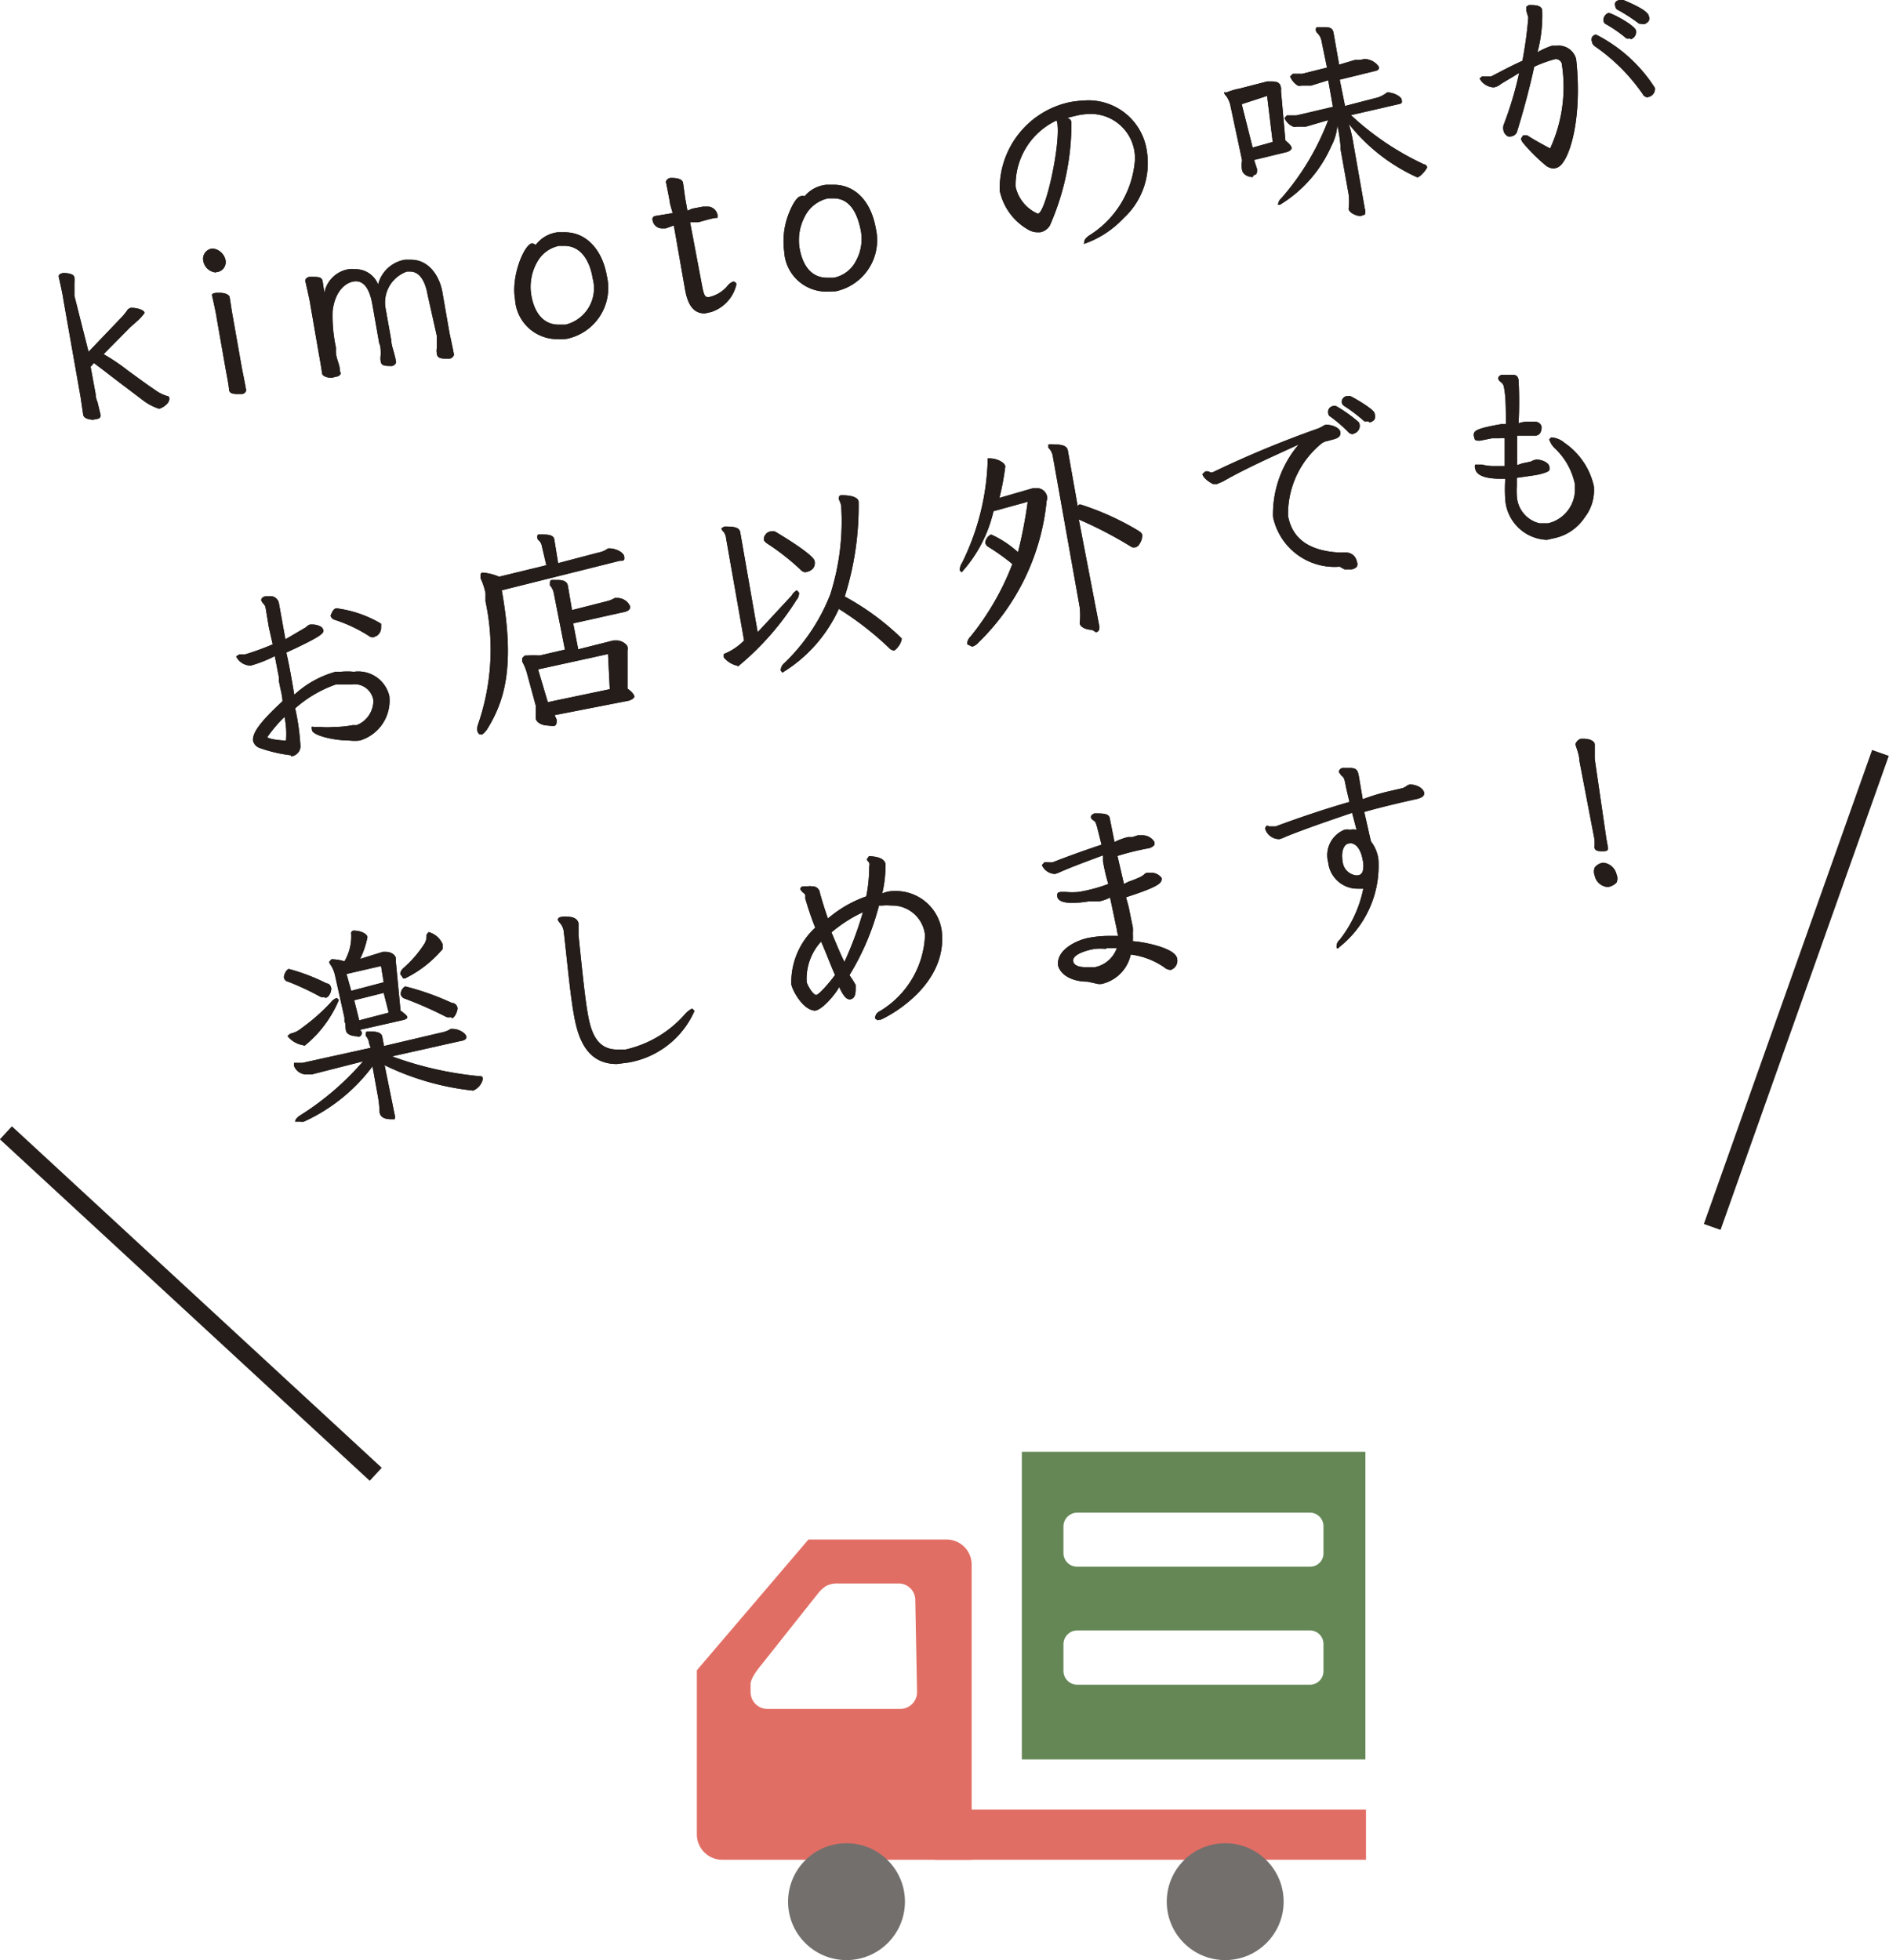 <svg xmlns="http://www.w3.org/2000/svg" viewBox="0 0 64 66.41"><defs><style>.cls-1{fill:#e16e64;}.cls-2{fill:#648755;}.cls-3{fill:#736f6d;}.cls-4{fill:#241d1a;}.cls-5{fill:none;stroke:#241d1a;stroke-miterlimit:10;stroke-width:0.6px;}</style></defs><title>アセット 13</title><g id="レイヤー_2" data-name="レイヤー 2"><g id="デザイン_イメージ" data-name="デザイン イメージ"><rect class="cls-1" x="31.67" y="61.31" width="14.61" height="1.7"/><path class="cls-2" d="M34.62,49.19V59.61H46.26V49.19Zm10.22,7.43a.46.46,0,0,1-.46.46H36.49a.47.47,0,0,1-.46-.46V55.7a.47.47,0,0,1,.46-.46h7.89a.46.46,0,0,1,.46.46Zm0-4a.45.45,0,0,1-.46.46H36.49a.46.46,0,0,1-.46-.46v-.91a.47.47,0,0,1,.46-.46h7.89a.46.46,0,0,1,.46.46Z"/><circle class="cls-3" cx="41.51" cy="64.43" r="1.98"/><path class="cls-1" d="M32.07,52.16H27.39l-3.78,4.43v5.56a.86.86,0,0,0,.85.86h8.46V53A.85.85,0,0,0,32.07,52.16Zm-1,5.17a.57.57,0,0,1-.56.57H26a.57.57,0,0,1-.57-.57v-.27c0-.22.33-.61.33-.61l2-2.52a1.29,1.29,0,0,1,.22-.19.8.8,0,0,1,.39-.09h2.08a.56.56,0,0,1,.56.56Z"/><circle class="cls-3" cx="28.68" cy="64.43" r="1.98"/><path class="cls-4" d="M3.16,14.22c-.15,0-.32-.05-.34-.16l-.09-.61-.59-3.34c0-.06-.13-.65-.15-.73s.08-.12.15-.13h0c.22,0,.37.05.38.15s0,.15,0,.26,0,.27,0,.36L3,11.92l1.09-1.14a2,2,0,0,0,.23-.28.19.19,0,0,1,.12-.07h0c.22,0,.44.07.46.17a1.6,1.6,0,0,1-.3.32l-.19.17L3.51,12a6.73,6.73,0,0,1,.83.56c.33.24.67.49.94.67a1.27,1.27,0,0,0,.43.2c.07.1,0,.14,0,.19a.6.6,0,0,1-.32.23,1.84,1.84,0,0,1-.51-.26l-.7-.53c-.36-.27-.74-.57-1-.76l-.11.13.17.92s0,.14.06.26l.11.46c0,.1-.08.12-.15.13Z"/><path class="cls-4" d="M3.16,14.22c-.15,0-.32-.05-.34-.16l-.09-.61-.59-3.34c0-.06-.13-.65-.15-.73s.08-.12.15-.13h0c.22,0,.37.05.38.15s0,.15,0,.26,0,.27,0,.36L3,11.92l1.09-1.14a2,2,0,0,0,.23-.28.19.19,0,0,1,.12-.07h0c.22,0,.44.07.46.17a1.6,1.6,0,0,1-.3.32l-.19.17L3.51,12a6.73,6.73,0,0,1,.83.56c.33.24.67.49.94.67a1.27,1.27,0,0,0,.43.2c.07.1,0,.14,0,.19a.6.6,0,0,1-.32.23,1.84,1.84,0,0,1-.51-.26l-.7-.53c-.36-.27-.74-.57-1-.76l-.11.13.17.92s0,.14.06.26l.11.46c0,.1-.08.12-.15.13Z"/><path class="cls-4" d="M8.09,13.35c-.15,0-.32,0-.33-.15s-.09-.56-.1-.61l-.32-1.82c0-.06-.13-.65-.15-.73s0-.1.14-.12h.11c.16,0,.32.05.34.15s.08.53.1.62l.32,1.81s.13.64.14.73a.16.16,0,0,1-.14.12ZM7.3,9.23a.47.47,0,0,1-.41-.38.35.35,0,0,1,.31-.43h0a.5.5,0,0,1,.44.39.34.34,0,0,1-.31.41Z"/><path class="cls-4" d="M8.09,13.35c-.15,0-.32,0-.33-.15s-.09-.56-.1-.61l-.32-1.82c0-.06-.13-.65-.15-.73s0-.1.14-.12h.11c.16,0,.32.05.34.15s.08.53.1.62l.32,1.81s.13.64.14.73a.16.16,0,0,1-.14.12ZM7.3,9.23a.47.47,0,0,1-.41-.38.35.35,0,0,1,.31-.43h0a.5.5,0,0,1,.44.39.34.34,0,0,1-.31.41Z"/><path class="cls-4" d="M11.24,12.8c-.15,0-.32-.05-.33-.16s-.09-.56-.1-.61l-.3-1.73c0-.06-.15-.71-.17-.8a.17.17,0,0,1,.15-.12h.06c.22,0,.36,0,.38.15l.06.39a1,1,0,0,1,.83-.8.75.75,0,0,1,.21,0,.82.82,0,0,1,.78.52,1.13,1.13,0,0,1,.91-.84l.2,0c.64,0,1,.6,1.08,1.17l.23,1.32s.14.64.15.73a.18.18,0,0,1-.14.13h-.1c-.16,0-.32,0-.34-.16s0-.14,0-.25,0-.27,0-.36L14.49,10c-.06-.36-.22-.8-.6-.8h-.1a1.11,1.11,0,0,0-.73,1.23l.2,1.12c0,.15.07.31.1.45a2.32,2.32,0,0,1,.06.27.17.17,0,0,1-.14.13h0c-.22,0-.36,0-.38-.15s0-.15,0-.26,0-.27-.05-.35l-.23-1.3c-.09-.54-.28-.81-.56-.81s-.7.26-.79,1a5.08,5.08,0,0,0,.11,1.24l0,.14c0,.16.07.33.11.47s0,.19.06.26a.17.17,0,0,1-.15.12Z"/><path class="cls-4" d="M11.24,12.8c-.15,0-.32-.05-.33-.16s-.09-.56-.1-.61l-.3-1.73c0-.06-.15-.71-.17-.8a.17.17,0,0,1,.15-.12h.06c.22,0,.36,0,.38.15l.06.39a1,1,0,0,1,.83-.8.75.75,0,0,1,.21,0,.82.82,0,0,1,.78.52,1.13,1.13,0,0,1,.91-.84l.2,0c.64,0,1,.6,1.08,1.17l.23,1.32s.14.64.15.73a.18.18,0,0,1-.14.13h-.1c-.16,0-.32,0-.34-.16s0-.14,0-.25,0-.27,0-.36L14.49,10c-.06-.36-.22-.8-.6-.8h-.1a1.11,1.11,0,0,0-.73,1.23l.2,1.12c0,.15.07.31.1.45a2.32,2.32,0,0,1,.06.27.17.17,0,0,1-.14.13h0c-.22,0-.36,0-.38-.15s0-.15,0-.26,0-.27-.05-.35l-.23-1.3c-.09-.54-.28-.81-.56-.81s-.7.26-.79,1a5.08,5.08,0,0,0,.11,1.24l0,.14c0,.16.07.33.11.47s0,.19.06.26a.17.17,0,0,1-.15.12Z"/><path class="cls-4" d="M18.87,11.49a1.43,1.43,0,0,1-1.42-1.35c-.14-.79.31-1.84.56-1.89h0a.2.2,0,0,1,.14.05,1.1,1.1,0,0,1,.74-.43l.25,0c.71,0,1.26.57,1.42,1.48a1.76,1.76,0,0,1-1.36,2.13A2,2,0,0,1,18.87,11.49Zm.25-3.16h-.18a1.09,1.09,0,0,0-.7.48A1.7,1.7,0,0,0,18,10c.11.63.43,1,.93,1h0l.23,0a1.27,1.27,0,0,0,.92-1.57C20,8.92,19.73,8.33,19.12,8.33Z"/><path class="cls-4" d="M18.87,11.49a1.43,1.43,0,0,1-1.42-1.35c-.14-.79.31-1.84.56-1.89h0a.2.2,0,0,1,.14.05,1.1,1.1,0,0,1,.74-.43l.25,0c.71,0,1.26.57,1.42,1.48a1.76,1.76,0,0,1-1.36,2.13A2,2,0,0,1,18.87,11.49Zm.25-3.16h-.18a1.09,1.09,0,0,0-.7.48A1.7,1.7,0,0,0,18,10c.11.63.43,1,.93,1h0l.23,0a1.27,1.27,0,0,0,.92-1.57C20,8.92,19.73,8.33,19.12,8.33Z"/><path class="cls-4" d="M23.88,10.62c-.36,0-.57-.25-.67-.81l-.38-2.17-.28.1-.14,0a.33.33,0,0,1-.3-.28.11.11,0,0,1,.08-.14l.6-.1-.09-.32c0-.07-.14-.74-.14-.74a.18.18,0,0,1,.15-.13h.05c.22,0,.36.05.38.16s.07.52.09.61l.06.34.16-.07L23.82,7,24,7a.35.35,0,0,1,.31.28h0l0,.1c-.17,0-.48.11-.66.15l-.27,0,.41,2.17c.06.31.1.37.21.37a1.13,1.13,0,0,0,.66-.4.44.44,0,0,1,.18-.13h0a.11.11,0,0,1,.11.09,1.28,1.28,0,0,1-.85.94Z"/><path class="cls-4" d="M23.88,10.62c-.36,0-.57-.25-.67-.81l-.38-2.17-.28.1-.14,0a.33.33,0,0,1-.3-.28.11.11,0,0,1,.08-.14l.6-.1-.09-.32c0-.07-.14-.74-.14-.74a.18.18,0,0,1,.15-.13h.05c.22,0,.36.05.38.16s.07.52.09.61l.06.34.16-.07L23.82,7,24,7a.35.35,0,0,1,.31.28h0l0,.1c-.17,0-.48.11-.66.15l-.27,0,.41,2.17c.06.31.1.37.21.37a1.13,1.13,0,0,0,.66-.4.44.44,0,0,1,.18-.13h0a.11.11,0,0,1,.11.09,1.28,1.28,0,0,1-.85.94Z"/><path class="cls-4" d="M28,9.88a1.43,1.43,0,0,1-1.43-1.35A2.57,2.57,0,0,1,26.7,7.3c.13-.36.3-.63.42-.65h0a.18.18,0,0,1,.14,0A1.1,1.1,0,0,1,28,6.26l.25,0c.72,0,1.26.56,1.42,1.47a1.77,1.77,0,0,1-1.36,2.14Zm.25-3.16-.19,0a1.16,1.16,0,0,0-.8.63,1.7,1.7,0,0,0-.17,1.06c.11.63.43,1,.93,1l.23,0A1.08,1.08,0,0,0,29,8.84a1.53,1.53,0,0,0,.17-1C29.07,7.31,28.84,6.72,28.24,6.72Z"/><path class="cls-4" d="M28,9.88a1.43,1.43,0,0,1-1.43-1.35A2.57,2.57,0,0,1,26.7,7.3c.13-.36.3-.63.42-.65h0a.18.18,0,0,1,.14,0A1.1,1.1,0,0,1,28,6.26l.25,0c.72,0,1.26.56,1.42,1.47a1.77,1.77,0,0,1-1.36,2.14Zm.25-3.16-.19,0a1.16,1.16,0,0,0-.8.63,1.7,1.7,0,0,0-.17,1.06c.11.63.43,1,.93,1l.23,0A1.08,1.08,0,0,0,29,8.84a1.53,1.53,0,0,0,.17-1C29.07,7.31,28.84,6.72,28.24,6.72Z"/><path class="cls-4" d="M36.73,8.27l0,0c0-.1,0-.17.17-.29a3.3,3.3,0,0,0,1.55-2.53,1.37,1.37,0,0,0,0-.19,1.5,1.5,0,0,0-1.52-1.4,2.27,2.27,0,0,0-.43.05L36.13,4h0a.16.16,0,0,1,.17.15,8.55,8.55,0,0,1-.73,3.49.49.49,0,0,1-.33.23h-.06a.62.62,0,0,1-.31-.07,2,2,0,0,1-1-1.34,3,3,0,0,1,2.38-3,4,4,0,0,1,.61-.06,2,2,0,0,1,2,1.75,2.53,2.53,0,0,1-.79,2.24,3.34,3.34,0,0,1-1.36.88h-.07ZM35.8,4.08a2.41,2.41,0,0,0-1.39,2.25,1.3,1.3,0,0,0,.75.91c.26,0,.75-2.24.67-3C35.83,4.18,35.81,4.13,35.8,4.08Z"/><path class="cls-4" d="M36.73,8.27l0,0c0-.1,0-.17.17-.29a3.3,3.3,0,0,0,1.55-2.53,1.37,1.37,0,0,0,0-.19,1.5,1.5,0,0,0-1.52-1.4,2.27,2.27,0,0,0-.43.05L36.13,4h0a.16.16,0,0,1,.17.15,8.55,8.55,0,0,1-.73,3.49.49.49,0,0,1-.33.23h-.06a.62.62,0,0,1-.31-.07,2,2,0,0,1-1-1.34,3,3,0,0,1,2.38-3,4,4,0,0,1,.61-.06,2,2,0,0,1,2,1.75,2.53,2.53,0,0,1-.79,2.24,3.34,3.34,0,0,1-1.36.88h-.07ZM35.8,4.08a2.41,2.41,0,0,0-1.39,2.25,1.3,1.3,0,0,0,.75.91c.26,0,.75-2.24.67-3C35.83,4.18,35.81,4.13,35.8,4.08Z"/><path class="cls-4" d="M46.1,7.32c-.14,0-.38-.1-.41-.24a2,2,0,0,0,0-.51l-.27-1.51c0-.32-.11-.82-.11-.82a1.76,1.76,0,0,1-.2.7,4.39,4.39,0,0,1-1.75,2h0l-.06,0s0-.13.11-.22A8.7,8.7,0,0,0,45,4.07l-.75.22-.18,0-.13,0a.25.25,0,0,1-.13,0A.55.55,0,0,1,43.52,4l.08-.09h.12l.2,0,1.24-.29L45,2.72l-.58.18-.2,0h-.12a.28.28,0,0,1-.13,0,.64.64,0,0,1-.26-.31l.09-.09h.32l.84-.21-.18-.87a.51.51,0,0,0-.17-.32c-.07-.13,0-.16,0-.18h.08l.21,0c.19,0,.26.07.28.19l.19,1.08.54-.16A1.12,1.12,0,0,0,46.23,2h0a.6.6,0,0,1,.49.27c0,.06,0,.11-.15.14l-1.18.29.18.89,1.12-.29A1.18,1.18,0,0,0,47,3.13h0c.2,0,.47.13.49.25s0,.13-.15.16l-1.57.36a9.49,9.49,0,0,0,2.48,1.67c.06,0,.1.06.1.1s-.2.31-.33.34h0A6.19,6.19,0,0,1,45.7,4.2a5.15,5.15,0,0,1,.16.71l.38,2.16a.31.31,0,0,1,0,.2ZM42.44,6c-.11,0-.33-.06-.36-.25s0-.25,0-.33l-.39-1.83a.89.89,0,0,0-.14-.33.27.27,0,0,1-.08-.13v0l.09,0h0A2.27,2.27,0,0,1,42,3l.93-.24.13,0h0c.14,0,.31,0,.34.21a.4.4,0,0,1,0,.11l.15,1.68c.14.11.2.19.21.25s-.09.13-.2.15l-1.07.26.1.31c0,.12,0,.19-.11.2Zm-.37-2.47L42.44,5l.68-.19-.19-1.56Z"/><path class="cls-4" d="M46.1,7.32c-.14,0-.38-.1-.41-.24a2,2,0,0,0,0-.51l-.27-1.51c0-.32-.11-.82-.11-.82a1.76,1.76,0,0,1-.2.7,4.39,4.39,0,0,1-1.75,2h0l-.06,0s0-.13.11-.22A8.7,8.7,0,0,0,45,4.07l-.75.22-.18,0-.13,0a.25.25,0,0,1-.13,0A.55.55,0,0,1,43.52,4l.08-.09h.12l.2,0,1.24-.29L45,2.72l-.58.18-.2,0h-.12a.28.28,0,0,1-.13,0,.64.64,0,0,1-.26-.31l.09-.09h.32l.84-.21-.18-.87a.51.51,0,0,0-.17-.32c-.07-.13,0-.16,0-.18h.08l.21,0c.19,0,.26.07.28.19l.19,1.08.54-.16A1.12,1.12,0,0,0,46.23,2h0a.6.6,0,0,1,.49.27c0,.06,0,.11-.15.14l-1.18.29.18.89,1.12-.29A1.18,1.18,0,0,0,47,3.13h0c.2,0,.47.13.49.25s0,.13-.15.16l-1.57.36a9.49,9.49,0,0,0,2.48,1.67c.06,0,.1.06.1.1s-.2.31-.33.34h0A6.19,6.19,0,0,1,45.7,4.2a5.15,5.15,0,0,1,.16.71l.38,2.16a.31.31,0,0,1,0,.2ZM42.44,6c-.11,0-.33-.06-.36-.25s0-.25,0-.33l-.39-1.83a.89.89,0,0,0-.14-.33.27.27,0,0,1-.08-.13v0l.09,0h0A2.27,2.27,0,0,1,42,3l.93-.24.13,0h0c.14,0,.31,0,.34.21a.4.4,0,0,1,0,.11l.15,1.68c.14.11.2.19.21.25s-.09.13-.2.15l-1.07.26.1.31c0,.12,0,.19-.11.2Zm-.37-2.47L42.44,5l.68-.19-.19-1.56Z"/><path class="cls-4" d="M52.66,5.71a.5.5,0,0,1-.26-.08,5.84,5.84,0,0,1-.79-.78.37.37,0,0,1-.08-.15l.07-.11h0a.3.3,0,0,1,.15,0c.22.15.64.37.77.44a5,5,0,0,0,.39-2.89A.22.22,0,0,0,52.7,2a4.41,4.41,0,0,0-.72.26c-.18.84-.43,1.71-.57,2.16a.24.24,0,0,1-.21.2h0a.18.18,0,0,1-.11,0,.29.29,0,0,1-.15-.19.4.4,0,0,1,0-.19,11.84,11.84,0,0,0,.53-1.77c-.33.21-.61.36-.65.4a.48.48,0,0,1-.21.09h0a.57.57,0,0,1-.48-.3v0l.08-.07.21,0,.1,0c.31-.16.66-.35,1.06-.53a13.7,13.7,0,0,0,.2-1.47L51.71.36l0-.13h0l.09-.06h0c.2,0,.41,0,.45.17a4.85,4.85,0,0,1-.16,1.43,2.6,2.6,0,0,1,.49-.22h.16A.61.61,0,0,1,53.4,2c.23,2.05-.25,3.61-.68,3.69ZM55.84,3.3a.21.21,0,0,1-.19-.12A6.33,6.33,0,0,0,54.08,1.6c-.1-.06-.14-.13-.14-.18a.19.19,0,0,1,0-.16.2.2,0,0,1,.13-.09h0a5.08,5.08,0,0,1,2,1.81.28.28,0,0,1-.24.31Zm-.62-2a.17.17,0,0,1-.12,0,4.34,4.34,0,0,0-.69-.48A.13.13,0,0,1,54.33.7.24.24,0,0,1,54.5.44c.11,0,.9.42.93.6a.26.26,0,0,1-.18.29ZM55.53.8a5.86,5.86,0,0,0-.71-.46.14.14,0,0,1-.09-.12.17.17,0,0,1,0-.14A.2.2,0,0,1,54.88,0h0L55,0c.39.16.84.38.86.54a.2.2,0,0,1,0,.17.3.3,0,0,1-.16.11h0Z"/><path class="cls-4" d="M52.66,5.71a.5.5,0,0,1-.26-.08,5.84,5.84,0,0,1-.79-.78.37.37,0,0,1-.08-.15l.07-.11h0a.3.3,0,0,1,.15,0c.22.15.64.37.77.44a5,5,0,0,0,.39-2.89A.22.22,0,0,0,52.7,2a4.41,4.41,0,0,0-.72.26c-.18.84-.43,1.71-.57,2.16a.24.24,0,0,1-.21.2h0a.18.18,0,0,1-.11,0,.29.29,0,0,1-.15-.19.4.4,0,0,1,0-.19,11.84,11.84,0,0,0,.53-1.77c-.33.21-.61.36-.65.4a.48.48,0,0,1-.21.09h0a.57.57,0,0,1-.48-.3v0l.08-.07.21,0,.1,0c.31-.16.66-.35,1.06-.53a13.7,13.7,0,0,0,.2-1.47L51.71.36l0-.13h0l.09-.06h0c.2,0,.41,0,.45.17a4.85,4.85,0,0,1-.16,1.43,2.6,2.6,0,0,1,.49-.22h.16A.61.61,0,0,1,53.4,2c.23,2.05-.25,3.61-.68,3.69ZM55.84,3.3a.21.21,0,0,1-.19-.12A6.33,6.33,0,0,0,54.08,1.6c-.1-.06-.14-.13-.14-.18a.19.19,0,0,1,0-.16.2.2,0,0,1,.13-.09h0a5.08,5.08,0,0,1,2,1.81.28.28,0,0,1-.24.31Zm-.62-2a.17.17,0,0,1-.12,0,4.34,4.34,0,0,0-.69-.48A.13.13,0,0,1,54.33.7.24.24,0,0,1,54.5.44c.11,0,.9.42.93.6a.26.26,0,0,1-.18.29ZM55.53.8a5.86,5.86,0,0,0-.71-.46.14.14,0,0,1-.09-.12.17.17,0,0,1,0-.14A.2.2,0,0,1,54.88,0h0L55,0c.39.16.84.38.86.54a.2.2,0,0,1,0,.17.3.3,0,0,1-.16.11h0Z"/><path class="cls-4" d="M9.86,25.59a4.9,4.9,0,0,1-1.07-.25.35.35,0,0,1-.22-.26c0-.21.11-.5,1-1.32,0-.2-.08-.44-.12-.69v-.13h0c-.05-.23-.09-.47-.14-.71a4.41,4.41,0,0,1-.81.32h0A.55.55,0,0,1,8,22.24l.11-.07v0h.2a8.86,8.86,0,0,0,.93-.34l-.13-.57L9,20.6a.26.26,0,0,0-.06-.13.42.42,0,0,1-.09-.13c0-.07.05-.12.16-.14h.13a.29.29,0,0,1,.31.24l.22,1.22.7-.41a.31.31,0,0,1,.13-.09l.11,0a.54.54,0,0,1,.3.1h0l.05.09c0,.1,0,.18-1.26.76.11.47.19.95.27,1.43a3.39,3.39,0,0,1,1.4-.78l.17,0a2.42,2.42,0,0,1,.45,0,1.08,1.08,0,0,1,1.2.82,1.41,1.41,0,0,1-1,1.51,1.64,1.64,0,0,1-.35,0c-.52,0-1.24-.17-1.27-.35s0-.1.11-.11h.18a2.06,2.06,0,0,0,.44,0,3.31,3.31,0,0,0,.64-.06h.14v0a.89.89,0,0,0,.57-.84.64.64,0,0,0-.73-.54l-.38,0h-.16v0A4.14,4.14,0,0,0,10,24a7.77,7.77,0,0,1,.18,1.3.35.35,0,0,1-.28.32H9.86Zm-.22-1.3a4.55,4.55,0,0,0-.58.68c0,.06.4.12.63.12A2.84,2.84,0,0,0,9.64,24.29Zm3.06-2.71a.28.28,0,0,1-.15,0A5,5,0,0,0,11.34,21a.2.2,0,0,1-.14-.14c.07-.18.12-.24.2-.25h0a3.94,3.94,0,0,1,1.51.52.3.3,0,0,1,0,.1.33.33,0,0,1-.06.23.25.25,0,0,1-.16.11Z"/><path class="cls-4" d="M9.86,25.59a4.9,4.9,0,0,1-1.07-.25.35.35,0,0,1-.22-.26c0-.21.11-.5,1-1.32,0-.2-.08-.44-.12-.69v-.13h0c-.05-.23-.09-.47-.14-.71a4.41,4.41,0,0,1-.81.32h0A.55.55,0,0,1,8,22.24l.11-.07v0h.2a8.86,8.86,0,0,0,.93-.34l-.13-.57L9,20.6a.26.26,0,0,0-.06-.13.42.42,0,0,1-.09-.13c0-.07.05-.12.16-.14h.13a.29.29,0,0,1,.31.24l.22,1.22.7-.41a.31.31,0,0,1,.13-.09l.11,0a.54.54,0,0,1,.3.1h0l.05.09c0,.1,0,.18-1.26.76.11.47.19.95.27,1.43a3.39,3.39,0,0,1,1.4-.78l.17,0a2.42,2.42,0,0,1,.45,0,1.08,1.08,0,0,1,1.2.82,1.41,1.41,0,0,1-1,1.51,1.64,1.64,0,0,1-.35,0c-.52,0-1.24-.17-1.27-.35s0-.1.11-.11h.18a2.06,2.06,0,0,0,.44,0,3.31,3.31,0,0,0,.64-.06h.14v0a.89.89,0,0,0,.57-.84.64.64,0,0,0-.73-.54l-.38,0h-.16v0A4.14,4.14,0,0,0,10,24a7.77,7.77,0,0,1,.18,1.3.35.35,0,0,1-.28.32H9.86Zm-.22-1.3a4.55,4.55,0,0,0-.58.68c0,.06.4.12.63.12A2.84,2.84,0,0,0,9.64,24.29Zm3.06-2.71a.28.28,0,0,1-.15,0A5,5,0,0,0,11.34,21a.2.2,0,0,1-.14-.14c.07-.18.12-.24.2-.25h0a3.94,3.94,0,0,1,1.51.52.3.3,0,0,1,0,.1.33.33,0,0,1-.06.23.25.25,0,0,1-.16.11Z"/><path class="cls-4" d="M16.23,24.87l-.05-.07a.45.45,0,0,1,0-.21,7.75,7.75,0,0,0,.27-4.21l0-.28a2.17,2.17,0,0,0-.17-.51l0-.1a.08.08,0,0,1,.07-.09h0a1.76,1.76,0,0,1,.56.14l1.6-.39-.15-.64a.34.34,0,0,0-.13-.22c-.07-.13,0-.16,0-.18h.12c.18,0,.41,0,.43.17l.13.8,1.37-.36a.75.75,0,0,0,.32-.14h.05c.21,0,.48.13.5.28S21.11,19,21,19L17,20c.45,2.53.12,3.73-.51,4.73-.07.09-.13.15-.18.16h0Zm2.31-.29c-.14,0-.36-.08-.39-.24l0-.13a1.23,1.23,0,0,0,0-.19.5.5,0,0,0,0-.12l-.31-1.14a1.93,1.93,0,0,0-.15-.35l0-.11h0l.09-.09h.09a3.32,3.32,0,0,1,.41,0l.86-.2-.38-1.93a.55.55,0,0,0-.13-.25c0-.13,0-.17.07-.18h.15c.14,0,.36,0,.39.2l.14.82,1.22-.31a1,1,0,0,0,.23-.1l.1,0a.47.47,0,0,1,.42.29c0,.05,0,.13-.18.18l-1.75.39.17.88,1.19-.3.13,0c.15,0,.34.13.35.22a.23.23,0,0,1,0,.12l0,1.29c.15.11.22.2.23.26s-.09.12-.19.15l-2.51.49.07.15c0,.13,0,.21-.12.22Zm-.31-1.9.33,1.11,2.1-.44-.06-1.19Z"/><path class="cls-4" d="M16.23,24.87l-.05-.07a.45.45,0,0,1,0-.21,7.75,7.75,0,0,0,.27-4.21l0-.28a2.17,2.17,0,0,0-.17-.51l0-.1a.08.08,0,0,1,.07-.09h0a1.76,1.76,0,0,1,.56.14l1.6-.39-.15-.64a.34.34,0,0,0-.13-.22c-.07-.13,0-.16,0-.18h.12c.18,0,.41,0,.43.17l.13.8,1.37-.36a.75.75,0,0,0,.32-.14h.05c.21,0,.48.13.5.28S21.11,19,21,19L17,20c.45,2.53.12,3.73-.51,4.73-.07.09-.13.15-.18.16h0Zm2.31-.29c-.14,0-.36-.08-.39-.24l0-.13a1.23,1.23,0,0,0,0-.19.5.5,0,0,0,0-.12l-.31-1.14a1.93,1.93,0,0,0-.15-.35l0-.11h0l.09-.09h.09a3.32,3.32,0,0,1,.41,0l.86-.2-.38-1.93a.55.55,0,0,0-.13-.25c0-.13,0-.17.07-.18h.15c.14,0,.36,0,.39.2l.14.82,1.22-.31a1,1,0,0,0,.23-.1l.1,0a.47.47,0,0,1,.42.29c0,.05,0,.13-.18.18l-1.75.39.17.88,1.19-.3.13,0c.15,0,.34.13.35.22a.23.23,0,0,1,0,.12l0,1.29c.15.11.22.2.23.26s-.09.12-.19.15l-2.51.49.07.15c0,.13,0,.21-.12.22Zm-.31-1.9.33,1.11,2.1-.44-.06-1.19Z"/><path class="cls-4" d="M26.51,22.79l-.06-.07a.34.34,0,0,1,.13-.26,6.5,6.5,0,0,0,1.55-2.32,8.13,8.13,0,0,0,.37-3,.74.74,0,0,0-.08-.22c0-.07,0-.13.07-.14h.05c.25,0,.52.05.55.21a10.14,10.14,0,0,1-.47,3.22,8.77,8.77,0,0,1,1.93,1.42c0,.17-.19.39-.26.41h0a.24.24,0,0,1-.16-.08,10.56,10.56,0,0,0-1.71-1.33,4.9,4.9,0,0,1-1.85,2.12h0ZM25,22.56a.82.82,0,0,1-.48-.29v0l0-.11a2,2,0,0,0,.69-.46l-.61-3.46A.42.42,0,0,0,24.5,18a.18.18,0,0,1-.06-.1v0l.1-.06h0c.26,0,.51,0,.54.2l.59,3.38,1.15-1.24A.44.44,0,0,1,27,20h0l.07.08a.33.33,0,0,1-.08.24,9.4,9.4,0,0,1-2,2.27Zm2.3-3.17a.27.27,0,0,1-.19-.1A8,8,0,0,0,26,18.42s-.11-.07-.12-.13a.25.25,0,0,1,.05-.17.24.24,0,0,1,.16-.11h0a.29.29,0,0,1,.17,0s1.3.76,1.34,1-.13.34-.28.37Z"/><path class="cls-4" d="M26.51,22.79l-.06-.07a.34.34,0,0,1,.13-.26,6.5,6.5,0,0,0,1.55-2.32,8.13,8.13,0,0,0,.37-3,.74.74,0,0,0-.08-.22c0-.07,0-.13.07-.14h.05c.25,0,.52.05.55.21a10.14,10.14,0,0,1-.47,3.22,8.77,8.77,0,0,1,1.93,1.42c0,.17-.19.39-.26.41h0a.24.24,0,0,1-.16-.08,10.56,10.56,0,0,0-1.71-1.33,4.9,4.9,0,0,1-1.85,2.12h0ZM25,22.56a.82.82,0,0,1-.48-.29v0l0-.11a2,2,0,0,0,.69-.46l-.61-3.46A.42.42,0,0,0,24.5,18a.18.18,0,0,1-.06-.1v0l.1-.06h0c.26,0,.51,0,.54.2l.59,3.38,1.15-1.24A.44.44,0,0,1,27,20h0l.07.08a.33.33,0,0,1-.08.24,9.4,9.4,0,0,1-2,2.27Zm2.3-3.17a.27.27,0,0,1-.19-.1A8,8,0,0,0,26,18.42s-.11-.07-.12-.13a.25.25,0,0,1,.05-.17.24.24,0,0,1,.16-.11h0a.29.29,0,0,1,.17,0s1.3.76,1.34,1-.13.34-.28.37Z"/><path class="cls-4" d="M32.77,21.83c0-.06,0-.15.11-.26a9.06,9.06,0,0,0,1.42-2.46,7.62,7.62,0,0,0-.86-.61h0l-.06-.09a.34.34,0,0,1,.2-.3h0a3.42,3.42,0,0,1,.91.6A15.67,15.67,0,0,0,34.82,17l-1.16.32a4.62,4.62,0,0,1-1.08,2.07h0l-.06-.06a.4.4,0,0,1,.07-.25,8.37,8.37,0,0,0,.87-3.37l0-.18h.08c.21,0,.49.12.52.27a8.92,8.92,0,0,1-.2,1.07L35,16.54l.11,0a.35.35,0,0,1,.35.23.28.28,0,0,1,0,.2,7.74,7.74,0,0,1-2.3,4.79.47.47,0,0,1-.22.15h0ZM37,21.34c-.14,0-.39-.06-.42-.22a2.37,2.37,0,0,0,0-.55l-.91-5.11a.51.51,0,0,0-.15-.29l0-.11a.45.45,0,0,1,.18,0c.17,0,.45,0,.48.21l.34,1.92c0-.06,0-.09.08-.1h0a9.25,9.25,0,0,1,1.95.88c.08.05.14.09.15.16a.53.53,0,0,1-.1.31.21.21,0,0,1-.12.1h0a.28.28,0,0,1-.13,0,13.74,13.74,0,0,0-1.8-.94l.7,3.64c0,.13-.05.17-.12.18Z"/><path class="cls-4" d="M32.77,21.83c0-.06,0-.15.11-.26a9.06,9.06,0,0,0,1.42-2.46,7.62,7.62,0,0,0-.86-.61h0l-.06-.09a.34.34,0,0,1,.2-.3h0a3.42,3.42,0,0,1,.91.6A15.67,15.67,0,0,0,34.82,17l-1.16.32a4.62,4.62,0,0,1-1.08,2.07h0l-.06-.06a.4.4,0,0,1,.07-.25,8.37,8.37,0,0,0,.87-3.37l0-.18h.08c.21,0,.49.12.52.27a8.92,8.92,0,0,1-.2,1.07L35,16.54l.11,0a.35.35,0,0,1,.35.23.28.28,0,0,1,0,.2,7.74,7.74,0,0,1-2.3,4.79.47.47,0,0,1-.22.15h0ZM37,21.34c-.14,0-.39-.06-.42-.22a2.37,2.37,0,0,0,0-.55l-.91-5.11a.51.51,0,0,0-.15-.29l0-.11a.45.45,0,0,1,.18,0c.17,0,.45,0,.48.21l.34,1.92c0-.06,0-.09.08-.1h0a9.25,9.25,0,0,1,1.95.88c.08.05.14.09.15.16a.53.53,0,0,1-.1.31.21.21,0,0,1-.12.1h0a.28.28,0,0,1-.13,0,13.74,13.74,0,0,0-1.8-.94l.7,3.64c0,.13-.05.17-.12.18Z"/><path class="cls-4" d="M45.39,19.2a2.13,2.13,0,0,1-2.26-1.69A3.65,3.65,0,0,1,44,15.06c-.66.31-1.75.78-2.56,1.25l-.21.09h0l-.13,0c-.13-.06-.34-.21-.36-.34l.1-.09v0h.1L41,16l.09,0a35.28,35.28,0,0,1,3.59-1.49l.12-.06a.34.34,0,0,1,.12-.06h0c.22,0,.46.1.49.24s-.07.21-.21.25l-.22.06a.45.45,0,0,0-.21.09,3.08,3.08,0,0,0-1.13,2.45c.14.77.71,1.18,1.72,1.24h.23a.37.37,0,0,1,.38.31.19.19,0,0,1,0,.17.3.3,0,0,1-.18.09l-.24,0Zm.44-4.49a.24.24,0,0,1-.13-.05,4.49,4.49,0,0,0-.65-.56A.14.14,0,0,1,45,14a.2.2,0,0,1,.15-.24h0a.24.24,0,0,1,.12,0,4.68,4.68,0,0,1,.77.55.27.27,0,0,1-.17.38Zm.51-.44a.21.21,0,0,1-.12,0,5.6,5.6,0,0,0-.67-.51.18.18,0,0,1-.09-.12.2.2,0,0,1,.17-.22l.12,0v0c.17.08.8.45.82.58a.33.33,0,0,1,0,.21.29.29,0,0,1-.16.1Z"/><path class="cls-4" d="M45.39,19.2a2.13,2.13,0,0,1-2.26-1.69A3.65,3.65,0,0,1,44,15.06c-.66.31-1.75.78-2.56,1.25l-.21.09h0l-.13,0c-.13-.06-.34-.21-.36-.34l.1-.09v0h.1L41,16l.09,0a35.28,35.28,0,0,1,3.59-1.49l.12-.06a.34.34,0,0,1,.12-.06h0c.22,0,.46.1.49.24s-.07.21-.21.25l-.22.06a.45.45,0,0,0-.21.09,3.08,3.08,0,0,0-1.13,2.45c.14.77.71,1.18,1.72,1.24h.23a.37.37,0,0,1,.38.31.19.19,0,0,1,0,.17.3.3,0,0,1-.18.09l-.24,0Zm.44-4.49a.24.24,0,0,1-.13-.05,4.49,4.49,0,0,0-.65-.56A.14.14,0,0,1,45,14a.2.2,0,0,1,.15-.24h0a.24.24,0,0,1,.12,0,4.68,4.68,0,0,1,.77.55.27.27,0,0,1-.17.38Zm.51-.44a.21.21,0,0,1-.12,0,5.6,5.6,0,0,0-.67-.51.18.18,0,0,1-.09-.12.2.2,0,0,1,.17-.22l.12,0v0c.17.08.8.45.82.58a.33.33,0,0,1,0,.21.29.29,0,0,1-.16.1Z"/><path class="cls-4" d="M52.41,18.29A1.47,1.47,0,0,1,51,16.94a5.18,5.18,0,0,1,0-.72s-.08,0-.18,0c-.35,0-.79-.06-.84-.34a.2.2,0,0,1,0-.14h.23a1.58,1.58,0,0,0,.45.05l.32,0c0-.33,0-.65,0-.94a.43.43,0,0,0-.17,0l-.26,0-.41.08h0c-.13,0-.18,0-.19-.11a.2.2,0,0,1,0-.17c.06-.09.23-.16.91-.28l.16,0c0-.51,0-.9-.06-1.22a.31.31,0,0,0-.06-.16c-.08-.07-.13-.1-.14-.16s.06-.12.12-.13H51l.2,0c.13,0,.22,0,.25.18a14.11,14.11,0,0,1,0,1.46.91.91,0,0,1,.33-.05l.25,0a.22.22,0,0,1,.2.17c0,.24-.12.29-.19.3h-.64c0,.27,0,.6,0,1l.17-.06.29-.06a.62.62,0,0,1,.19-.07h0c.2,0,.42.11.44.23s0,.09,0,.13-.19.12-.48.17l-.62.09,0,.28a2.91,2.91,0,0,0,0,.31,1,1,0,0,0,.77.95l.17,0h.12a1.18,1.18,0,0,0,.91-1.19l0-.13h0a2.31,2.31,0,0,0-.67-1.21.73.73,0,0,1-.2-.31v0l.06-.07A.74.74,0,0,1,53,15a2.42,2.42,0,0,1,1,1.47,1.5,1.5,0,0,1-.31,1.06,1.64,1.64,0,0,1-1.06.71Z"/><path class="cls-4" d="M52.41,18.29A1.47,1.47,0,0,1,51,16.94a5.18,5.18,0,0,1,0-.72s-.08,0-.18,0c-.35,0-.79-.06-.84-.34a.2.2,0,0,1,0-.14h.23a1.58,1.58,0,0,0,.45.05l.32,0c0-.33,0-.65,0-.94a.43.43,0,0,0-.17,0l-.26,0-.41.08h0c-.13,0-.18,0-.19-.11a.2.2,0,0,1,0-.17c.06-.09.23-.16.91-.28l.16,0c0-.51,0-.9-.06-1.22a.31.31,0,0,0-.06-.16c-.08-.07-.13-.1-.14-.16s.06-.12.12-.13H51l.2,0c.13,0,.22,0,.25.18a14.11,14.11,0,0,1,0,1.46.91.91,0,0,1,.33-.05l.25,0a.22.22,0,0,1,.2.17c0,.24-.12.29-.19.3h-.64c0,.27,0,.6,0,1l.17-.06.29-.06a.62.62,0,0,1,.19-.07h0c.2,0,.42.11.44.23s0,.09,0,.13-.19.12-.48.17l-.62.09,0,.28a2.91,2.91,0,0,0,0,.31,1,1,0,0,0,.77.95l.17,0h.12a1.18,1.18,0,0,0,.91-1.19l0-.13h0a2.31,2.31,0,0,0-.67-1.21.73.73,0,0,1-.2-.31v0l.06-.07A.74.74,0,0,1,53,15a2.42,2.42,0,0,1,1,1.47,1.5,1.5,0,0,1-.31,1.06,1.64,1.64,0,0,1-1.06.71Z"/><path class="cls-4" d="M10.1,38,10,38c0-.06.06-.14.17-.21a9.43,9.43,0,0,0,2.13-1.83l-1.73.44-.15,0h0a.45.45,0,0,1-.46-.29h0l0-.1h.12l.17,0,2.31-.51-.05-.13a.5.5,0,0,0-.12-.28c0-.09,0-.13.05-.14h.13c.09,0,.35,0,.38.17l.06.32,2-.47a.76.76,0,0,0,.26-.11h.06c.23,0,.45.15.47.26s-.13.14-.19.15l-2.33.52a11.82,11.82,0,0,0,2.94.67c.08,0,.13,0,.14.09a.55.55,0,0,1-.33.4h0a9,9,0,0,1-3-.86l.34,1.67a.26.26,0,0,1,0,.16l-.1,0c-.1,0-.38,0-.41-.24a3.52,3.52,0,0,0-.05-.5l-.19-1.05A6,6,0,0,1,10.3,38a.38.38,0,0,1-.13,0H10.1Zm.16-2.59a.84.84,0,0,1-.52-.31l.1-.08v0a.85.85,0,0,0,.37-.18,6.66,6.66,0,0,0,1-.88.44.44,0,0,1,.2-.15h0l.07.07a3.92,3.92,0,0,1-1.16,1.55Zm1.84-.3s-.35,0-.38-.2,0-.21-.05-.3l0-.13-.31-1.39a1.1,1.1,0,0,0-.14-.37.42.42,0,0,1-.07-.13l.08-.09h0a1.53,1.53,0,0,1,.44.07,1.65,1.65,0,0,0,.23-.81l0-.11a.09.09,0,0,1,.09-.12h0c.2,0,.44.09.46.22a3,3,0,0,1-.25.74l.77-.24.12,0c.12,0,.3.08.32.21v.11l.16,1.67c.18.13.22.18.23.22s-.06.08-.14.1l-1.46.33.05.07a.13.13,0,0,1-.11.17h0ZM12,33.89l.17.68,1-.26L13,33.64ZM11.74,33l.16.57,1.1-.29-.09-.55Zm3.55,1.46a.41.41,0,0,1-.16,0,13,13,0,0,0-1.4-.62.21.21,0,0,1-.15-.14.29.29,0,0,1,.15-.28h0a8.92,8.92,0,0,1,1.58.56c.11,0,.18.09.19.17s-.08.33-.19.35ZM11,33.78a.38.38,0,0,1-.13,0,9.12,9.12,0,0,0-1.11-.52c-.05,0-.13-.06-.14-.14s.08-.28.17-.29h0a6.72,6.72,0,0,1,1.28.49c.08,0,.13.07.15.15s-.05.32-.2.34Zm2.63-.68L13.56,33s0-.12.13-.22a3.9,3.9,0,0,0,.68-.79.49.49,0,0,0,.08-.32v0l.07-.09A.71.71,0,0,1,15,32s0,.08,0,.15a3.89,3.89,0,0,1-1.28,1h-.06Z"/><path class="cls-4" d="M10.1,38,10,38c0-.06.06-.14.17-.21a9.43,9.43,0,0,0,2.13-1.83l-1.73.44-.15,0h0a.45.45,0,0,1-.46-.29h0l0-.1h.12l.17,0,2.31-.51-.05-.13a.5.5,0,0,0-.12-.28c0-.09,0-.13.05-.14h.13c.09,0,.35,0,.38.17l.06.32,2-.47a.76.76,0,0,0,.26-.11h.06c.23,0,.45.15.47.26s-.13.14-.19.15l-2.33.52a11.82,11.82,0,0,0,2.94.67c.08,0,.13,0,.14.09a.55.55,0,0,1-.33.4h0a9,9,0,0,1-3-.86l.34,1.67a.26.26,0,0,1,0,.16l-.1,0c-.1,0-.38,0-.41-.24a3.52,3.52,0,0,0-.05-.5l-.19-1.05A6,6,0,0,1,10.3,38a.38.38,0,0,1-.13,0H10.1Zm.16-2.59a.84.84,0,0,1-.52-.31l.1-.08v0a.85.85,0,0,0,.37-.18,6.66,6.66,0,0,0,1-.88.44.44,0,0,1,.2-.15h0l.07.07a3.92,3.92,0,0,1-1.16,1.55Zm1.84-.3s-.35,0-.38-.2,0-.21-.05-.3l0-.13-.31-1.39a1.1,1.1,0,0,0-.14-.37.42.42,0,0,1-.07-.13l.08-.09h0a1.53,1.53,0,0,1,.44.07,1.65,1.65,0,0,0,.23-.81l0-.11a.09.09,0,0,1,.09-.12h0c.2,0,.44.09.46.22a3,3,0,0,1-.25.74l.77-.24.12,0c.12,0,.3.08.32.21v.11l.16,1.67c.18.13.22.18.23.22s-.06.08-.14.1l-1.46.33.05.07a.13.13,0,0,1-.11.17h0ZM12,33.89l.17.68,1-.26L13,33.64ZM11.74,33l.16.57,1.1-.29-.09-.55Zm3.55,1.46a.41.41,0,0,1-.16,0,13,13,0,0,0-1.4-.62.21.21,0,0,1-.15-.14.29.29,0,0,1,.15-.28h0a8.92,8.92,0,0,1,1.58.56c.11,0,.18.09.19.17s-.08.33-.19.35ZM11,33.78a.38.38,0,0,1-.13,0,9.12,9.12,0,0,0-1.11-.52c-.05,0-.13-.06-.14-.14s.08-.28.17-.29h0a6.72,6.72,0,0,1,1.28.49c.08,0,.13.07.15.15s-.05.32-.2.34Zm2.63-.68L13.56,33s0-.12.13-.22a3.9,3.9,0,0,0,.68-.79.49.49,0,0,0,.08-.32v0l.07-.09A.71.71,0,0,1,15,32s0,.08,0,.15a3.89,3.89,0,0,1-1.28,1h-.06Z"/><path class="cls-4" d="M20.9,36.05c-1,0-1.3-.84-1.44-1.58s-.23-1.79-.36-2.91a.52.52,0,0,0-.15-.31l-.05-.08c0-.09.09-.1.15-.11a.45.45,0,0,1,.17,0c.22,0,.35.08.38.22l0,.4c.13,1.25.22,2.15.32,2.7.14.82.44,1.18,1,1.18h0l.27,0a3.78,3.78,0,0,0,2-1.18.83.83,0,0,1,.26-.21h0l.08.08A3,3,0,0,1,21.29,36Z"/><path class="cls-4" d="M20.9,36.05c-1,0-1.3-.84-1.44-1.58s-.23-1.79-.36-2.91a.52.52,0,0,0-.15-.31l-.05-.08c0-.09.09-.1.15-.11a.45.45,0,0,1,.17,0c.22,0,.35.08.38.22l0,.4c.13,1.25.22,2.15.32,2.7.14.82.44,1.18,1,1.18h0l.27,0a3.78,3.78,0,0,0,2-1.18.83.83,0,0,1,.26-.21h0l.08.08A3,3,0,0,1,21.29,36Z"/><path class="cls-4" d="M29.74,34.57l-.09-.06a.25.25,0,0,1,.14-.24,3.14,3.14,0,0,0,1.55-2.59,1.12,1.12,0,0,0-1.15-1,1.53,1.53,0,0,0-.3,0h-.11a8.66,8.66,0,0,1-1,2.36l.11.16.1.17,0,.09c0,.17,0,.37-.19.4h0c-.13,0-.22-.11-.37-.42-.08.18-.54.76-.81.8h0c-.4,0-.77-.67-.81-.89a2.52,2.52,0,0,1,.81-1.92c-.12-.3-.24-.65-.34-1a.43.43,0,0,0,0-.12.34.34,0,0,0-.09-.08l-.07-.09c0-.06,0-.1.12-.11h.12a.51.51,0,0,1,.16,0,.25.25,0,0,1,.26.23c.08.29.17.57.27.86a4.06,4.06,0,0,1,1.3-.75,5.21,5.21,0,0,0,.1-1,.3.3,0,0,0,0-.14c-.05-.06-.08-.09-.08-.12l.07-.1h0c.05,0,.51,0,.56.26a4.07,4.07,0,0,1-.11,1,1,1,0,0,1,.41-.08,1.57,1.57,0,0,1,1.6,1.3c.26,1.93-1.9,3-2.07,3.06h-.06ZM27.82,31.9a1.87,1.87,0,0,0-.49,1.36c0,.08.21.45.32.45s.6-.6.64-.68C28.14,32.7,28,32.31,27.82,31.9Zm1.43-1a4.75,4.75,0,0,0-1.08.69c.15.35.3.73.44,1A12.29,12.29,0,0,0,29.25,30.86Z"/><path class="cls-4" d="M29.74,34.57l-.09-.06a.25.25,0,0,1,.14-.24,3.14,3.14,0,0,0,1.55-2.59,1.12,1.12,0,0,0-1.15-1,1.53,1.53,0,0,0-.3,0h-.11a8.66,8.66,0,0,1-1,2.36l.11.16.1.17,0,.09c0,.17,0,.37-.19.4h0c-.13,0-.22-.11-.37-.42-.08.18-.54.76-.81.8h0c-.4,0-.77-.67-.81-.89a2.52,2.52,0,0,1,.81-1.92c-.12-.3-.24-.65-.34-1a.43.43,0,0,0,0-.12.34.34,0,0,0-.09-.08l-.07-.09c0-.06,0-.1.12-.11h.12a.51.51,0,0,1,.16,0,.25.25,0,0,1,.26.23c.08.29.17.57.27.86a4.06,4.06,0,0,1,1.3-.75,5.21,5.21,0,0,0,.1-1,.3.3,0,0,0,0-.14c-.05-.06-.08-.09-.08-.12l.07-.1h0c.05,0,.51,0,.56.26a4.07,4.07,0,0,1-.11,1,1,1,0,0,1,.41-.08,1.57,1.57,0,0,1,1.6,1.3c.26,1.93-1.9,3-2.07,3.06h-.06ZM27.82,31.9a1.87,1.87,0,0,0-.49,1.36c0,.08.21.45.32.45s.6-.6.64-.68C28.14,32.7,28,32.31,27.82,31.9Zm1.43-1a4.75,4.75,0,0,0-1.08.69c.15.35.3.73.44,1A12.29,12.29,0,0,0,29.25,30.86Z"/><path class="cls-4" d="M36.85,33.26c-.52,0-.91-.22-1-.54-.08-.56.69-.89,1.06-.95a3.71,3.71,0,0,1,.67-.06h.31a.81.81,0,0,1-.05-.21l-.23-1.09a1.49,1.49,0,0,1-.37.13l-.11,0h-.11v0l-.14,0a3.45,3.45,0,0,1-.55.05c-.31,0-.49-.07-.51-.22s.07-.14.13-.15l.15,0h0a2.5,2.5,0,0,0,.45,0,5.35,5.35,0,0,0,1-.27,6.18,6.18,0,0,1-.18-.77l0-.2c-.54.2-1.08.4-1.44.56a.94.94,0,0,1-.19.07h0a.5.5,0,0,1-.44-.3l.09-.1h.1a.49.49,0,0,0,.19,0c.35-.14,1-.38,1.64-.59-.15-.6-.18-.75-.23-.79s-.12-.08-.13-.14.08-.12.12-.13h.11c.36,0,.4.07.42.22l.15.75a2,2,0,0,1,.46-.17l.15,0,.18-.06.14,0h0a.47.47,0,0,1,.41.21.13.13,0,0,1,0,.13.38.38,0,0,1-.24.11,9.06,9.06,0,0,0-1,.25l.22.95.16-.08a3.59,3.59,0,0,0,.42-.17l.09-.06a.21.21,0,0,1,.11-.07l.12,0a.44.44,0,0,1,.38.18c0,.15,0,.26-1.21.65l.09.33c.06.3.11.55.14.68a1.29,1.29,0,0,1,0,.21,2.48,2.48,0,0,1,0,.27c.22,0,1.43.2,1.5.58a.33.33,0,0,1-.21.39h0a.33.33,0,0,1-.23-.09,2.58,2.58,0,0,0-1.13-.43,1.3,1.3,0,0,1-1,1l-.1,0Zm.63-1.11a1.75,1.75,0,0,0-.4,0c-.34.06-.76.21-.72.42s.38.2.49.2l.24,0a1,1,0,0,0,.75-.65h-.36Z"/><path class="cls-4" d="M36.85,33.26c-.52,0-.91-.22-1-.54-.08-.56.69-.89,1.06-.95a3.71,3.71,0,0,1,.67-.06h.31a.81.81,0,0,1-.05-.21l-.23-1.09a1.49,1.49,0,0,1-.37.13l-.11,0h-.11v0l-.14,0a3.45,3.45,0,0,1-.55.05c-.31,0-.49-.07-.51-.22s.07-.14.13-.15l.15,0h0a2.5,2.5,0,0,0,.45,0,5.35,5.35,0,0,0,1-.27,6.18,6.18,0,0,1-.18-.77l0-.2c-.54.2-1.08.4-1.44.56a.94.94,0,0,1-.19.07h0a.5.5,0,0,1-.44-.3l.09-.1h.1a.49.49,0,0,0,.19,0c.35-.14,1-.38,1.64-.59-.15-.6-.18-.75-.23-.79s-.12-.08-.13-.14.08-.12.12-.13h.11c.36,0,.4.07.42.22l.15.75a2,2,0,0,1,.46-.17l.15,0,.18-.06.14,0h0a.47.47,0,0,1,.41.21.13.13,0,0,1,0,.13.38.38,0,0,1-.24.11,9.06,9.06,0,0,0-1,.25l.22.95.16-.08a3.59,3.59,0,0,0,.42-.17l.09-.06a.21.21,0,0,1,.11-.07l.12,0a.44.44,0,0,1,.38.18c0,.15,0,.26-1.21.65l.09.33c.06.3.11.55.14.68a1.29,1.29,0,0,1,0,.21,2.48,2.48,0,0,1,0,.27c.22,0,1.43.2,1.5.58a.33.33,0,0,1-.21.39h0a.33.33,0,0,1-.23-.09,2.58,2.58,0,0,0-1.13-.43,1.3,1.3,0,0,1-1,1l-.1,0Zm.63-1.11a1.75,1.75,0,0,0-.4,0c-.34.06-.76.21-.72.42s.38.2.49.2l.24,0a1,1,0,0,0,.75-.65h-.36Z"/><path class="cls-4" d="M45.35,32.13l-.06,0a.29.29,0,0,1,.1-.29,4.15,4.15,0,0,0,.8-1.73s0,0-.08,0H46a1,1,0,0,1-1-.89.93.93,0,0,1,.56-1.11.69.69,0,0,1,.18,0,.78.78,0,0,1,.22,0l-.15-.57c-.8.27-1.58.54-2.23.8a1.36,1.36,0,0,1-.23.09h0a.5.5,0,0,1-.48-.33.12.12,0,0,1,.06-.13L43,28h.22c.83-.31,1.7-.6,2.5-.83l-.11-.47c-.06-.3-.06-.35-.16-.42l-.09-.12a.15.15,0,0,1,.13-.14h.23c.23,0,.28.06.32.29l.13.77a6.58,6.58,0,0,1,.93-.28l.43-.1.1-.05a.26.26,0,0,1,.14-.07h0c.25,0,.46.14.48.28s-.15.19-.29.22c-.54.12-1.14.26-1.74.43.1.42.19.85.23,1a1.27,1.27,0,0,1,.25.6,3.51,3.51,0,0,1-1.35,3h0Zm.34-3.55c-.09,0-.28.17-.2.62a.52.52,0,0,0,.47.46c.13,0,.18-.06.21-.14a.8.8,0,0,0,0-.38c-.06-.35-.22-.57-.42-.57v0Z"/><path class="cls-4" d="M45.35,32.13l-.06,0a.29.29,0,0,1,.1-.29,4.15,4.15,0,0,0,.8-1.73s0,0-.08,0H46a1,1,0,0,1-1-.89.93.93,0,0,1,.56-1.11.69.69,0,0,1,.18,0,.78.78,0,0,1,.22,0l-.15-.57c-.8.27-1.58.54-2.23.8a1.36,1.36,0,0,1-.23.09h0a.5.5,0,0,1-.48-.33.12.12,0,0,1,.06-.13L43,28h.22c.83-.31,1.7-.6,2.5-.83l-.11-.47c-.06-.3-.06-.35-.16-.42l-.09-.12a.15.15,0,0,1,.13-.14h.23c.23,0,.28.06.32.29l.13.77a6.58,6.58,0,0,1,.93-.28l.43-.1.1-.05a.26.26,0,0,1,.14-.07h0c.25,0,.46.14.48.28s-.15.19-.29.22c-.54.12-1.14.26-1.74.43.1.42.19.85.23,1a1.27,1.27,0,0,1,.25.6,3.51,3.51,0,0,1-1.35,3h0Zm.34-3.55c-.09,0-.28.17-.2.62a.52.52,0,0,0,.47.46c.13,0,.18-.06.21-.14a.8.8,0,0,0,0-.38c-.06-.35-.22-.57-.42-.57v0Z"/><path class="cls-4" d="M54.45,30.05a.48.48,0,0,1-.42-.38.39.39,0,0,1,0-.28.44.44,0,0,1,.28-.16h0a.51.51,0,0,1,.46.4.34.34,0,0,1,0,.27.5.5,0,0,1-.28.15Zm-.16-1.21c-.12,0-.25,0-.27-.13a1.41,1.41,0,0,0,0-.28l-.51-2.66c0-.2-.12-.48-.13-.54s.09-.18.18-.2h.1c.17,0,.35.06.37.18v.13c0,.11,0,.23,0,.37l.39,2.68.06.34c0,.05,0,.1-.13.11Z"/><path class="cls-4" d="M54.45,30.05a.48.48,0,0,1-.42-.38.39.39,0,0,1,0-.28.44.44,0,0,1,.28-.16h0a.51.51,0,0,1,.46.4.34.34,0,0,1,0,.27.5.5,0,0,1-.28.15Zm-.16-1.21c-.12,0-.25,0-.27-.13a1.41,1.41,0,0,0,0-.28l-.51-2.66c0-.2-.12-.48-.13-.54s.09-.18.18-.2h.1c.17,0,.35.06.37.18v.13c0,.11,0,.23,0,.37l.39,2.68.06.34c0,.05,0,.1-.13.11Z"/><line class="cls-5" x1="63.71" y1="25.51" x2="58.01" y2="41.57"/><line class="cls-5" x1="0.2" y1="38.38" x2="12.73" y2="49.95"/></g></g></svg>